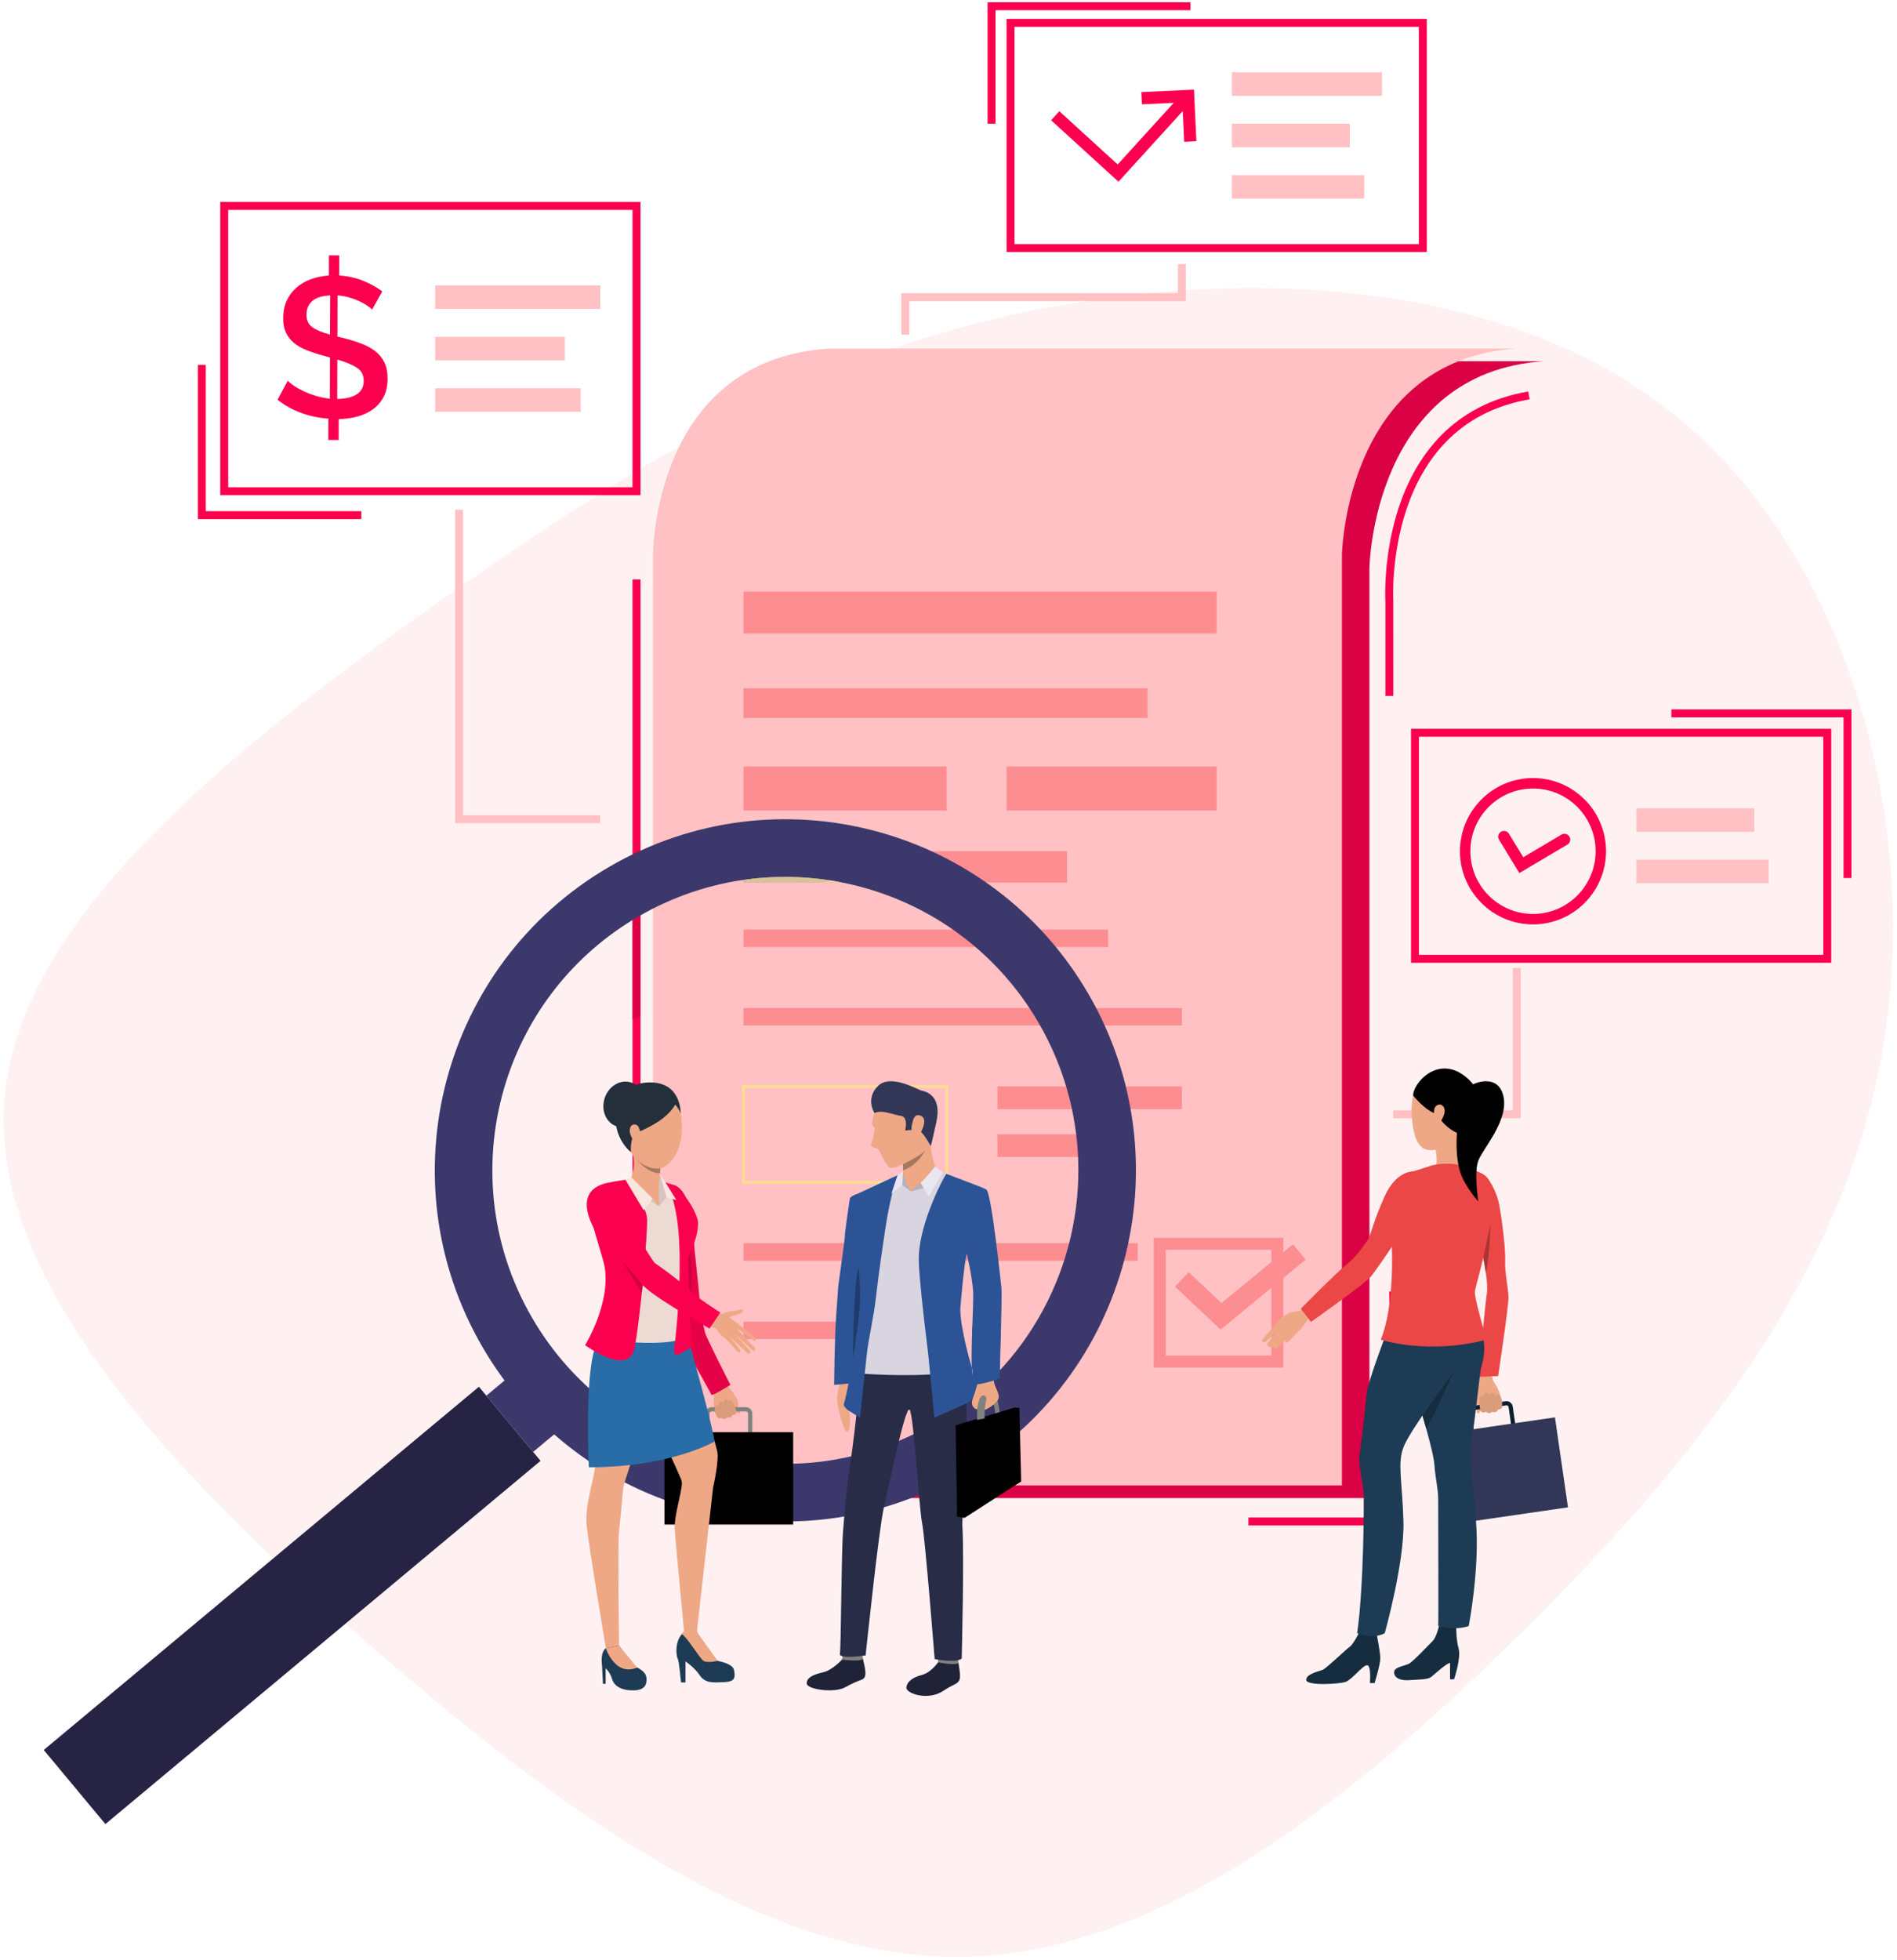<?xml version="1.0" encoding="UTF-8"?>
<svg width="425px" height="439px" viewBox="0 0 425 439" version="1.1" xmlns="http://www.w3.org/2000/svg" xmlns:xlink="http://www.w3.org/1999/xlink">
    <title>image</title>
    <defs>
        <path d="M0,22.422 L0,6.426 C6.52,3.114 13.364,0.995 20.266,0 L20.266,0.61 L37.041,0.61 C30.17,1.992 23.404,4.509 17.007,8.228 C10.388,12.081 4.694,16.903 0,22.422" id="path-1"></path>
    </defs>
    <g id="Page-1" stroke="none" stroke-width="1" fill="none" fill-rule="evenodd">
        <g id="Complaince-consulting" transform="translate(-810, -116)">
            <g id="banner" transform="translate(0, 48)">
                <g id="image" transform="translate(810.8, 68.5)">
                    <path d="M339.17,132.026 C382.872,169.597 426.308,214.048 423.13,255.589 C420.216,296.865 370.953,335.23 327.252,366.451 C283.286,397.408 244.881,421.486 195.883,432.07 C146.619,442.653 86.762,440.272 48.622,409.05 C10.218,378.093 -6.468,318.296 2.273,267.231 C11.013,216.165 45.179,174.095 83.584,136.259 C121.988,98.423 164.1,65.084 207.537,64.026 C250.973,62.968 295.469,94.189 339.17,132.026 Z" id="Path" fill="#FFF1F2" fill-rule="nonzero" transform="translate(211.647, 250.872) rotate(-180) translate(-211.647, -250.872) "></path>
                    <g id="19213" transform="translate(9, 0)">
                        <path d="M336.173,80.392 L182.029,80.392 C142.494,83.026 142.668,126.629 142.668,126.629 L142.668,334.989 L297.005,334.989 L297.005,126.629 C297.005,126.629 297.735,82.879 336.173,80.392" id="Fill-2" fill="#DB0145"></path>
                        <polygon id="Fill-3" fill="#FB004E" points="131.913 289.63 133.693 289.63 133.693 129.263 131.913 129.263"></polygon>
                        <path d="M217.488,54.161 L308.075,54.161 L308.075,5.512 L217.488,5.512 L217.488,54.161 Z M215.707,55.944 L309.856,55.944 L309.856,3.729 L215.707,3.729 L215.707,55.944 Z" id="Fill-4" fill="#FB004E"></path>
                        <path d="M41.325,108.618 L131.913,108.618 L131.913,46.508 L41.325,46.508 L41.325,108.618 Z M39.545,110.401 L133.693,110.401 L133.693,44.725 L39.545,44.725 L39.545,110.401 Z" id="Fill-5" fill="#FB004E"></path>
                        <path d="M308.1,213.335 L398.688,213.335 L398.688,164.491 L308.1,164.491 L308.1,213.335 Z M306.319,215.117 L400.468,215.117 L400.468,162.708 L306.319,162.708 L306.319,215.117 Z" id="Fill-6" fill="#FB004E"></path>
                        <g id="Group-9" transform="translate(136.506, 77.563)" fill="#FFC1C3">
                            <path d="M146.201,254.596 L1.35445598e-05,254.596 L1.35445598e-05,46.237 C1.35445598e-05,46.237 -0.175,2.634 39.363,0 L193.505,0 C188.559,0.32 184.237,1.324 180.459,2.829 C154.89,13.022 154.336,46.237 154.336,46.237 L154.336,254.596 L146.201,254.596 Z M9.48775237e-05,226.655 L9.48775237e-05,242.668 L9.48775237e-05,148.847" id="Fill-7"></path>
                        </g>
                        <polygon id="Fill-10" fill="#FC8D91" points="156.771 141.359 262.781 141.359 262.781 131.994 156.771 131.994"></polygon>
                        <polygon id="Fill-11" fill="#FC8D91" points="156.771 160.283 247.288 160.283 247.288 153.65 156.771 153.65"></polygon>
                        <polygon id="Fill-12" fill="#FC8D91" points="156.771 181.011 202.275 181.011 202.275 171.159 156.771 171.159"></polygon>
                        <polygon id="Fill-13" fill="#FC8D91" points="215.72 181.011 262.781 181.011 262.781 171.159 215.72 171.159"></polygon>
                        <polygon id="Fill-14" fill="#FC8D91" points="156.771 197.156 229.264 197.156 229.264 190.132 156.771 190.132"></polygon>
                        <polygon id="Fill-15" fill="#FC8D91" points="156.771 211.592 238.447 211.592 238.447 207.69 156.771 207.69"></polygon>
                        <polygon id="Fill-16" fill="#FC8D91" points="156.771 229.151 254.987 229.151 254.987 225.249 156.771 225.249"></polygon>
                        <path d="M157.105,263.933 L201.941,263.933 L201.941,243.143 L157.105,243.143 L157.105,263.933 Z M156.438,264.601 L202.608,264.601 L202.608,242.474 L156.438,242.474 L156.438,264.601 Z" id="Fill-17" fill="#FFDC94"></path>
                        <polygon id="Fill-18" fill="#FC8D91" points="213.673 247.88 254.987 247.88 254.987 242.808 213.673 242.808"></polygon>
                        <polygon id="Fill-19" fill="#FC8D91" points="213.673 258.609 242.955 258.609 242.955 253.538 213.673 253.538"></polygon>
                        <polygon id="Fill-20" fill="#FC8D91" points="156.771 281.826 245.096 281.826 245.096 277.924 156.771 277.924"></polygon>
                        <polygon id="Fill-21" fill="#FC8D91" points="156.771 299.385 203.296 299.385 203.296 295.484 156.771 295.484"></polygon>
                        <path d="M330.593,195.019 L326.042,187.558 C325.668,186.946 325.861,186.147 326.471,185.774 C327.083,185.4 327.88,185.593 328.254,186.205 L331.472,191.481 L340.03,186.41 C340.647,186.045 341.442,186.25 341.807,186.866 C342.172,187.483 341.967,188.28 341.35,188.645 L330.593,195.019" id="Fill-22" fill="#FB004E"></path>
                        <path d="M333.649,176.086 C325.913,176.086 319.618,182.387 319.618,190.132 C319.618,197.878 325.913,204.179 333.649,204.179 C341.386,204.179 347.68,197.878 347.68,190.132 C347.68,182.387 341.386,176.086 333.649,176.086 Z M333.649,206.52 C324.624,206.52 317.281,199.168 317.281,190.132 C317.281,181.096 324.624,173.744 333.649,173.744 C342.675,173.744 350.017,181.096 350.017,190.132 C350.017,199.168 342.675,206.52 333.649,206.52 L333.649,206.52 Z" id="Fill-23" fill="#FB004E"></path>
                        <polyline id="Fill-24" fill="#FB004E" points="255.181 24.374 255.501 31.261 258.232 31.134 257.696 19.579 245.908 20.129 246.035 22.862 253.16 22.531 240.602 36.332 227.535 24.412 225.692 26.436 240.78 40.198 255.181 24.374"></polyline>
                        <path d="M71.686,84.811 C71.69,83.502 71.173,82.512 70.136,81.839 C69.099,81.167 67.646,80.56 65.777,80.019 L65.748,88.849 C67.648,88.826 69.112,88.475 70.139,87.794 C71.166,87.113 71.682,86.119 71.686,84.811 Z M58.86,69.962 C58.856,71.211 59.291,72.149 60.165,72.776 C61.039,73.403 62.366,73.958 64.147,74.439 L64.175,65.653 C62.363,65.737 61.026,66.156 60.162,66.911 C59.298,67.667 58.864,68.684 58.86,69.962 Z M73.564,68.85 C73.298,68.553 72.905,68.232 72.387,67.888 C71.868,67.545 71.268,67.215 70.586,66.901 C69.903,66.586 69.155,66.316 68.339,66.091 C67.522,65.865 66.684,65.721 65.823,65.659 L65.794,74.891 L66.639,75.072 C68.242,75.464 69.688,75.9 70.978,76.379 C72.268,76.859 73.358,77.443 74.247,78.129 C75.135,78.816 75.823,79.658 76.31,80.656 C76.797,81.654 77.038,82.866 77.033,84.293 C77.028,85.869 76.741,87.213 76.174,88.326 C75.606,89.439 74.823,90.366 73.826,91.106 C72.828,91.846 71.668,92.4 70.346,92.767 C69.023,93.134 67.604,93.33 66.09,93.355 L66.074,98.038 L63.758,98.03 L63.773,93.258 C61.636,93.102 59.603,92.672 57.675,91.967 C55.746,91.263 53.983,90.283 52.383,89.029 L54.669,84.755 C54.994,85.113 55.469,85.501 56.091,85.919 C56.713,86.338 57.439,86.742 58.27,87.13 C59.099,87.52 60.011,87.865 61.006,88.165 C62,88.466 63.031,88.678 64.1,88.799 L64.13,79.568 C63.952,79.508 63.766,79.455 63.574,79.41 C63.38,79.365 63.195,79.312 63.017,79.252 C61.444,78.831 60.072,78.388 58.901,77.923 C57.729,77.458 56.758,76.898 55.989,76.241 C55.218,75.585 54.635,74.817 54.237,73.938 C53.839,73.06 53.642,71.996 53.646,70.748 C53.65,69.291 53.906,67.999 54.416,66.87 C54.924,65.742 55.64,64.771 56.563,63.956 C57.486,63.142 58.565,62.506 59.799,62.049 C61.033,61.592 62.392,61.307 63.878,61.193 L63.893,56.688 L66.209,56.696 L66.194,61.2 C68.124,61.326 69.905,61.718 71.536,62.377 C73.167,63.037 74.605,63.83 75.849,64.755 L73.564,68.85 L73.564,68.85 Z" id="Fill-25" fill="#FB004E"></path>
                        <polygon id="Fill-26" fill="#FFC1C3" points="87.691 68.689 124.667 68.689 124.667 63.422 87.691 63.422"></polygon>
                        <polygon id="Fill-27" fill="#FFC1C3" points="87.691 80.197 116.754 80.197 116.754 74.929 87.691 74.929"></polygon>
                        <polygon id="Fill-28" fill="#FFC1C3" points="87.691 91.705 120.301 91.705 120.301 86.437 87.691 86.437"></polygon>
                        <polygon id="Fill-29" fill="#FFC1C3" points="356.806 185.793 383.226 185.793 383.226 180.525 356.806 180.525"></polygon>
                        <polygon id="Fill-30" fill="#FFC1C3" points="356.806 197.301 386.451 197.301 386.451 192.033 356.806 192.033"></polygon>
                        <polygon id="Fill-31" fill="#FFC1C3" points="266.191 20.963 299.807 20.963 299.807 15.695 266.191 15.695"></polygon>
                        <polygon id="Fill-32" fill="#FFC1C3" points="266.191 32.47 292.611 32.47 292.611 27.203 266.191 27.203"></polygon>
                        <polygon id="Fill-33" fill="#FFC1C3" points="266.191 43.978 295.836 43.978 295.836 38.711 266.191 38.711"></polygon>
                        <polyline id="Fill-34" fill="#FFC1C3" points="330.9 249.941 302.34 249.941 302.34 248.159 329.12 248.159 329.12 216.274 330.9 216.274 330.9 249.941"></polyline>
                        <polyline id="Fill-35" fill="#FFC1C3" points="193.908 74.439 192.127 74.439 192.127 65.164 254.097 65.164 254.097 58.639 255.877 58.639 255.877 66.946 193.908 66.946 193.908 74.439"></polyline>
                        <polyline id="Fill-36" fill="#FFC1C3" points="124.667 183.857 92.159 183.857 92.159 113.655 93.94 113.655 93.94 182.074 124.667 182.074 124.667 183.857"></polyline>
                        <path d="M302.357,155.357 L300.577,155.357 L300.577,134.14 C300.552,133.788 298.293,93.092 332.592,87.171 L332.895,88.928 C300.156,94.579 302.331,133.688 302.355,134.082 L302.357,155.357" id="Fill-37" fill="#FB004E"></path>
                        <polyline id="Fill-38" fill="#FB004E" points="405 196.13 403.219 196.13 403.219 160.149 364.649 160.149 364.649 158.366 405 158.366 405 196.13"></polyline>
                        <polyline id="Fill-39" fill="#FB004E" points="71.15 115.756 34.527 115.756 34.527 81.211 36.308 81.211 36.308 113.973 71.15 113.973 71.15 115.756"></polyline>
                        <polyline id="Fill-40" fill="#FB004E" points="213.234 27.203 211.454 27.203 211.454 0 256.901 0 256.901 1.783 213.234 1.783 213.234 27.203"></polyline>
                        <polyline id="Fill-41" fill="#FB004E" points="303.23 341.122 269.893 341.122 269.893 339.339 301.449 339.339 301.449 288.727 303.23 288.727 303.23 341.122"></polyline>
                        <path d="M251.352,303.093 L275.039,303.093 L275.039,279.38 L251.352,279.38 L251.352,303.093 Z M248.681,305.767 L277.71,305.767 L277.71,276.706 L248.681,276.706 L248.681,305.767 Z" id="Fill-42" fill="#FC8D91"></path>
                        <polyline id="Fill-43" fill="#FC8D91" points="263.654 297.268 253.46 287.647 256.512 284.404 263.856 291.334 279.88 278.154 282.706 281.597 263.654 297.268"></polyline>
                        <polyline id="Fill-53" fill="#262344" points="13.814 408 111.307 326.655 97.494 310.061 2.0243049e-13 391.406 13.814 408"></polyline>
                        <polyline id="Fill-54" fill="#3C386B" points="109.643 324.654 114.851 320.311 104.366 307.715 99.158 312.06 109.643 324.654"></polyline>
                        <path d="M109.394,294.597 C99.734,277.942 98.201,258.799 103.576,241.774 C108.327,226.722 118.481,213.328 133.191,204.776 C164.537,186.551 204.705,197.218 222.909,228.601 C228.496,238.234 231.365,248.698 231.75,259.104 C232.623,282.599 220.837,305.792 199.112,318.422 C167.767,336.647 127.598,325.98 109.394,294.597 M98.242,301.081 C120.023,338.628 168.083,351.392 205.589,329.586 C243.093,307.782 255.842,259.666 234.06,222.116 C212.281,184.568 164.221,171.806 126.716,193.611 C89.21,215.416 76.463,263.532 98.242,301.081" id="Fill-55" fill="#3C386B"></path>
                        <path d="M131.913,227.774 L131.913,205.538 C132.335,205.279 132.761,205.025 133.191,204.776 C133.218,204.76 133.247,204.742 133.274,204.727 C133.413,204.646 133.553,204.566 133.693,204.486 L133.693,227.219 C133.091,227.4 132.501,227.585 131.913,227.774" id="Fill-57" fill="#DB0145"></path>
                        <path d="M178.98,197.156 L173.547,197.156 C174.448,196.974 175.352,196.813 176.256,196.67 C177.168,196.813 178.078,196.975 178.98,197.156" id="Fill-61" fill="#EDD4A2"></path>
                        <g id="Group-68" transform="translate(136.506, 196.546)">
                            <mask id="mask-2" fill="white">
                                <use xlink:href="#path-1"></use>
                            </mask>
                            <g id="Clip-67"></g>
                        </g>
                        <path d="M173.547,197.156 L156.771,197.156 L156.771,196.546 C159.872,196.099 162.988,195.878 166.086,195.878 C166.088,195.878 166.088,195.878 166.091,195.878 C166.093,195.878 166.093,195.878 166.095,195.878 C169.507,195.879 172.904,196.145 176.256,196.67 C175.352,196.813 174.448,196.974 173.547,197.156" id="Fill-69" fill="#D7C398"></path>
                        <path d="M282.671,292.591 C282.671,292.591 281.193,293.155 280.058,293.266 C278.92,293.378 277.273,294.568 276.855,295.085 C276.434,295.602 272.995,299.296 272.935,299.769 C272.875,300.239 273.814,300.083 274.131,299.708 C274.447,299.336 277.445,296.359 277.445,296.359 C277.445,296.359 274.082,300.11 274.102,300.548 C274.124,300.99 274.629,301.364 275.252,300.976 C275.252,300.976 275.746,301.992 276.623,301.112 L278.373,299.361 C278.373,299.361 277.634,300.428 278.604,300.123 C279.123,299.958 280.857,297.75 281.342,297.424 C281.827,297.097 283.681,294.269 283.681,294.269 L282.671,292.591" id="Fill-71" fill="#EEA886"></path>
                        <path d="M294.63,365.243 C294.63,365.243 293.35,367.803 292.573,368.309 C291.799,368.813 287.456,373.047 286.564,373.434 C285.671,373.822 282.802,374.366 282.84,375.725 C282.88,377.084 290.247,376.657 291.683,376.151 C293.116,375.647 295.522,372.385 296.49,372.425 C297.461,372.463 297.111,376.425 297.111,376.425 L298.157,376.425 C298.157,376.425 299.477,372.231 299.437,370.756 C299.399,369.281 298.585,365.243 298.585,365.243 L294.63,365.243" id="Fill-72" fill="#162D40"></path>
                        <path d="M312.589,363.65 C312.589,363.65 312.028,366.188 311.102,367.073 C310.177,367.959 306.709,371.703 305.827,372.106 C304.948,372.51 303.259,372.79 302.736,373.437 C302.213,374.081 302.524,375.972 305.827,375.772 C309.13,375.569 310.208,375.6 310.991,374.936 C311.777,374.27 314.31,371.975 315.064,371.915 L315.064,375.569 L315.968,375.569 C315.968,375.569 317.568,370.767 316.994,368.744 C316.422,366.72 316.451,363.973 316.451,363.973 L312.589,363.65" id="Fill-73" fill="#162D40"></path>
                        <path d="M311.278,254.995 C311.278,254.995 312.785,258.877 311.612,261.878 C311.612,261.878 317.136,261.528 317.346,260.9 C317.555,260.272 317.123,254.454 317.882,252.736 C318.643,251.015 311.278,254.995 311.278,254.995" id="Fill-74" fill="#EEA886"></path>
                        <path d="M321.281,307.066 C321.281,307.066 320.96,307.913 321.009,308.539 C321.047,309.034 320.771,309.845 320.666,310.282 C320.562,310.721 320.317,312.653 320.377,313.13 C320.402,313.323 321.031,314.449 321.036,314.85 C321.045,315.251 320.958,316.069 321.307,316.046 C321.659,316.022 321.937,315.307 321.937,315.307 C321.937,315.307 321.966,315.672 322.28,315.748 C322.886,315.89 323.144,315.592 323.144,315.592 C323.144,315.592 323.417,315.942 323.687,315.939 C324.281,315.931 324.521,315.636 324.521,315.636 C324.521,315.636 324.813,315.801 325.207,315.708 C325.712,315.59 325.85,315.095 325.85,315.095 C325.85,315.095 326.516,315.088 326.649,314.743 C326.783,314.395 326.694,314.077 326.725,313.782 C326.754,313.488 326.266,310.995 325.127,309.37 C323.985,307.746 324.559,305.705 324.559,305.705 L321.281,307.066" id="Fill-75" fill="#EEA886"></path>
                        <path d="M320.175,315.32 C319.923,315.356 319.749,315.59 319.785,315.839 L320.471,320.565 C320.508,320.817 320.74,320.991 320.991,320.955 L328.479,319.868 C328.728,319.83 328.902,319.598 328.866,319.347 L328.181,314.62 C328.145,314.371 327.911,314.197 327.662,314.233 L320.175,315.32 Z M319.545,320.701 L318.861,315.973 C318.75,315.213 319.28,314.504 320.039,314.393 L327.528,313.306 C328.287,313.196 328.995,313.725 329.106,314.487 L329.792,319.213 C329.901,319.975 329.374,320.684 328.612,320.795 L321.125,321.88 C320.364,321.992 319.656,321.461 319.545,320.701 L319.545,320.701 Z" id="Fill-76" fill="#0E1E2B"></path>
                        <polyline id="Fill-77" fill="#323657" points="313.847 341.082 341.488 337.068 338.57 316.918 310.929 320.931 313.847 341.082"></polyline>
                        <path d="M321.808,315.093 C321.808,315.093 321.365,312.855 321.864,312.252 C322.36,311.648 322.565,312.445 322.565,312.445 C322.565,312.445 322.349,311.661 322.963,311.416 C323.578,311.171 323.767,312.118 323.767,312.118 C323.767,312.118 323.765,311.478 324.452,311.461 C325.138,311.445 325.113,312.267 325.113,312.267 C325.113,312.267 325.617,311.356 326.155,312.011 C327.065,313.116 326.649,314.743 326.649,314.743 C326.649,314.743 326.511,315.124 325.85,315.095 C325.85,315.095 325.576,316.058 324.521,315.636 C324.521,315.636 323.647,316.39 323.144,315.592 C323.144,315.592 322.164,316.343 321.808,315.093" id="Fill-78" fill="#DB9C7C"></path>
                        <path d="M310.744,260.566 C310.744,260.566 307.481,261.696 306.008,262.01 C304.532,262.324 301.447,263.748 301.696,269.111 C301.948,274.473 302.869,279.121 303.203,281.425 C303.537,283.729 303.33,289.594 302.785,292.442 C302.785,292.442 310.608,294.369 319.814,292.442 C319.814,292.442 318.183,287.582 318.225,286.327 C318.265,285.071 323.662,274.722 323.914,273.089 C324.165,271.456 325.254,264.251 322.783,262.66 C320.315,261.067 318.307,261.277 317.261,260.566 C316.215,259.853 312.271,260.056 310.744,260.566" id="Fill-79" fill="#EB4747"></path>
                        <path d="M306.555,261.878 C306.555,261.878 302.952,261.78 300.401,267.436 C297.848,273.089 297.22,276.398 296.635,277.196 C296.05,277.991 294,281.091 291.99,282.597 C289.982,284.106 281.62,292.6 281.62,292.6 L283.915,295.541 C283.915,295.541 295.965,286.996 297.22,285.53 C298.476,284.063 306.099,272.964 306.555,271.288 C307.011,269.613 310.533,263.612 306.555,261.878" id="Fill-80" fill="#EB4747"></path>
                        <path d="M328.161,289.971 C328.183,292.232 325.837,307.668 325.837,307.668 L321.403,307.855 C321.403,307.855 322.825,292.547 323.328,289.028 C323.475,287.99 323.351,286.376 323.101,284.618 C322.943,283.5 322.734,282.325 322.512,281.202 C321.9,278.1 321.194,275.393 321.194,275.393 C321.194,275.393 317.199,262.215 323.337,263.182 C323.337,263.182 325.461,265.718 326.153,269.675 C326.843,273.635 327.533,279.54 327.408,281.864 C327.281,284.19 328.145,288.306 328.161,289.971" id="Fill-81" fill="#EB4747"></path>
                        <path d="M302.785,292.442 C302.785,292.442 301.363,295.809 301.238,296.66 C301.111,297.509 296.653,308.626 296.341,311.877 C296.027,315.166 295.086,323.941 294.752,325.198 C294.418,326.455 295.504,332.068 295.671,333.325 C295.84,334.582 295.756,355.104 294.249,365.243 C294.249,365.243 297.764,366.749 300.441,365.243 C300.441,365.243 304.877,349.409 304.625,340.277 C304.374,331.145 303.219,327.293 304.632,323.607 C306.048,319.919 314.332,308.862 315.169,307.688 C316.006,306.516 321.25,300.034 316.284,293.012 C311.321,285.991 302.785,292.442 302.785,292.442" id="Fill-82" fill="#1D3B54"></path>
                        <path d="M319.916,322.433 C319.476,325.365 319.939,329.218 320.86,339.943 C321.782,350.665 319.249,363.65 319.249,363.65 C316.07,364.74 312.409,363.65 312.409,363.65 C312.491,362.897 312.409,337.512 312.409,335.25 C312.409,332.988 311.759,330.421 311.592,327.825 C311.479,326.056 310.655,322.794 309.731,319.462 C309.453,318.466 309.168,317.464 308.888,316.492 L308.888,316.49 C308.732,315.946 308.578,315.411 308.429,314.892 C307.127,310.369 305.373,292.901 305.373,292.901 C305.373,292.901 315.087,285.071 319.814,292.442 C324.541,299.813 322.115,305.174 321.948,306.097 C321.782,307.02 320.357,319.5 319.916,322.433" id="Fill-83" fill="#1D3B54"></path>
                        <path d="M302.026,278.727 C302.026,278.727 302.68,291.918 299.542,299.521 C299.542,299.521 309.898,302.977 323.266,299.521 C323.266,299.521 320.399,290.064 320.629,288.62 C320.858,287.174 325.861,270.504 324.323,266.582 C322.783,262.66 303.57,266.353 302.026,278.727" id="Fill-84" fill="#EB4747"></path>
                        <path d="M314.374,239.707 C312.044,239.441 306.008,239.914 306.466,249.005 C306.927,258.095 310.232,257.549 313.537,256.586 C316.843,255.623 320.776,248.586 320.776,246.701 C320.776,244.816 321.027,240.46 314.374,239.707" id="Fill-85" fill="#EEA886"></path>
                        <path d="M306.802,244.843 C306.802,244.843 309.429,248.196 312.068,248.999 C312.068,248.999 314.103,252.638 317.648,253.564 C317.648,253.564 325.211,246.325 318.85,240.879 C312.491,235.433 306.76,242.064 306.802,244.843" id="Fill-86" fill="#000000"></path>
                        <path d="M311.572,247.749 C311.659,247.252 312.761,246.24 313.609,247.37 C314.459,248.502 312.91,251.14 312.324,251.14 C311.739,251.14 311.236,249.634 311.572,247.749" id="Fill-87" fill="#EEA886"></path>
                        <path d="M319.916,242.517 C320.106,242.229 325.839,239.642 327.03,245.046 C328.223,250.449 322.414,256.733 321.396,259.434 C320.379,262.137 321.396,268.545 321.396,268.545 C321.396,268.545 318.361,265.25 317.303,261.878 C316.142,258.177 315.752,248.845 319.916,242.517" id="Fill-88" fill="#000000"></path>
                        <path d="M315.89,306.679 C315.814,306.846 310.976,317.597 309.731,319.462 C309.453,318.466 309.168,317.464 308.888,316.492 L308.888,316.49 C308.888,316.49 315.728,306.915 315.89,306.679" id="Fill-89" fill="#162D40"></path>
                        <path d="M324.112,273.639 C324.112,273.639 323.961,280.478 323.101,284.618 C322.943,283.5 322.734,282.325 322.512,281.202 C322.547,281.046 323.945,274.709 324.112,273.639" id="Fill-90" fill="#AB3434"></path>
                        <path d="M152.413,308.622 C152.413,308.622 153.01,309.192 153.215,309.725 C153.377,310.146 153.922,310.703 154.178,311.019 C154.437,311.338 155.398,312.826 155.534,313.241 C155.589,313.41 155.516,314.58 155.667,314.912 C155.821,315.244 156.213,315.882 155.917,316.002 C155.618,316.12 155.109,315.643 155.109,315.643 C155.109,315.643 155.229,315.955 155.002,316.138 C154.561,316.494 154.207,316.245 154.207,316.245 C154.207,316.245 154.143,316.746 153.922,316.849 C153.431,317.078 153.123,316.824 153.123,316.824 C153.123,316.824 152.945,317.181 152.585,317.259 C152.122,317.359 151.83,316.938 151.83,316.938 C151.83,316.938 151.287,317.174 151.04,316.942 C150.795,316.71 150.724,316.505 150.584,316.276 C150.444,316.046 149.865,313.809 150.163,312.027 C150.461,310.244 149.07,308.909 149.07,308.909 L152.413,308.622" id="Fill-91" fill="#EEA886"></path>
                        <path d="M149.642,315.587 C149.384,315.587 149.177,315.797 149.177,316.053 L149.177,320.906 C149.177,321.163 149.384,321.372 149.642,321.372 L157.326,321.372 C157.584,321.372 157.793,321.163 157.793,320.906 L157.793,316.053 C157.793,315.797 157.584,315.587 157.326,315.587 L149.642,315.587 Z M157.326,322.321 L149.642,322.321 C148.861,322.321 148.227,321.686 148.227,320.906 L148.227,316.053 C148.227,315.273 148.861,314.638 149.642,314.638 L157.326,314.638 C158.107,314.638 158.741,315.273 158.741,316.053 L158.741,320.906 C158.741,321.686 158.107,322.321 157.326,322.321 L157.326,322.321 Z" id="Fill-92" fill="#7F827F"></path>
                        <polygon id="Fill-93" fill="#000000" points="139.069 340.921 167.9 340.921 167.9 320.24 139.069 320.24"></polygon>
                        <path d="M141.238,264.902 C141.238,264.902 139.762,264.924 139.132,269.343 C138.502,273.764 139.695,275.614 139.837,277.452 C139.98,279.293 142.136,291.174 142.194,291.7 C142.252,292.224 142.542,298.547 143.382,300.225 C144.223,301.903 150.401,311.414 150.484,311.888 C150.566,312.363 153.484,310.233 153.484,310.233 C153.484,310.233 148.63,300.058 148.349,298.9 C148.066,297.739 146.113,291.811 146.422,290.002 C146.731,288.192 145.557,278.212 145.67,277.102 C145.784,275.99 144.068,265.577 141.238,264.902" id="Fill-94" fill="#EEA886"></path>
                        <path d="M141.238,264.902 C141.238,264.902 139.762,264.924 139.132,269.343 C138.502,273.764 139.071,275.357 139.452,277.274 C139.812,279.083 141.037,290.153 141.095,290.679 C141.154,291.203 142.62,297.877 143.382,300.225 C143.962,302.01 149.471,311.358 149.553,311.833 C149.636,312.307 153.838,309.649 153.838,309.649 C153.838,309.649 148.449,299.127 148.169,297.966 C147.888,296.805 146.976,292.787 146.946,290.951 C146.912,288.796 145.557,278.212 145.67,277.102 C145.784,275.99 145.359,266.415 141.238,264.902" id="Fill-95" fill="#E50249"></path>
                        <path d="M128.884,368.006 C128.884,368.006 131.455,371.83 132.492,372.75 C132.492,372.75 134.877,373.588 135.025,375.21 C135.122,376.273 135.029,377.978 132.304,378.056 C129.579,378.132 127.83,377.18 127.331,375.527 C126.832,373.873 125.89,373.136 125.89,373.136 L125.89,376.594 L125.276,376.594 C125.276,376.594 125.122,373.252 125.084,372.637 C125.046,372.022 124.643,369.657 125.938,368.61 C127.233,367.563 128.884,368.006 128.884,368.006" id="Fill-96" fill="#1D3B54"></path>
                        <path d="M146.329,364.951 C146.329,364.951 146.774,366.005 147.615,367.104 C148.231,367.908 150.148,371.215 150.993,371.445 C151.837,371.676 154.448,372.135 154.677,373.597 C154.908,375.057 155.022,376.095 152.451,376.211 C149.88,376.325 148.191,376.478 146.962,374.673 C145.734,372.866 143.777,371.56 143.777,371.56 L143.777,376.273 L142.779,376.273 C142.779,376.273 142.318,371.369 142.049,371.021 C141.781,370.676 141.09,366.91 143.469,364.951 C145.849,362.99 146.329,364.951 146.329,364.951" id="Fill-97" fill="#1D3B54"></path>
                        <path d="M127.156,294.207 C127.156,294.207 123.909,298.434 123.028,303.448 C122.148,308.461 123.549,325.294 123.51,327.772 C123.472,330.25 121.169,336.418 121.629,341.088 C122.09,345.757 125.938,368.61 125.938,368.61 L128.884,368.006 C128.884,368.006 128.596,344.315 128.884,342.356 C129.172,340.395 129.749,333.251 129.865,332.445 C129.98,331.638 137.175,310.449 137.175,306.832 C137.175,303.218 134.987,288.306 127.156,294.207" id="Fill-98" fill="#EEA886"></path>
                        <path d="M143.469,295.858 C143.469,295.858 148.805,316.245 149.438,319.068 C150.072,321.894 150.989,324.222 150.989,325.421 C150.989,328.204 149.956,332.672 149.956,332.672 L146.329,364.951 L143.469,364.951 C143.469,364.951 141.665,346.102 141.377,342.298 C141.09,338.492 143.45,332.614 142.874,331.001 C142.299,329.385 133.605,310.768 133.605,310.768 C133.605,310.768 127.022,289.939 143.469,295.858" id="Fill-99" fill="#EEA886"></path>
                        <path d="M132.935,372.946 C132.935,372.946 130.694,374.101 128.66,372.579 C126.625,371.055 125.938,368.61 125.938,368.61 L128.884,368.006 L132.935,372.946" id="Fill-100" fill="#EEA886"></path>
                        <path d="M150.993,371.445 C150.993,371.445 148.69,372.022 147.806,371.445 C146.924,370.867 143.923,365.789 142.928,365.486 C142.928,365.486 143.892,363.53 146.329,364.951 C146.329,364.951 150.341,370.6 150.993,371.445" id="Fill-101" fill="#EEA886"></path>
                        <path d="M150.297,322.319 C150.297,322.319 140.495,328.095 122.122,328.095 C122.122,328.095 121.081,306.761 123.752,300.758 C126.423,294.757 144.157,298.49 144.157,298.49 C144.157,298.49 149.667,317.905 150.297,322.319" id="Fill-102" fill="#286DA7"></path>
                        <path d="M136.905,263.309 C136.905,263.309 139.754,264.657 140.744,264.855 C141.733,265.054 145.572,270.045 146.244,271.868 C146.917,273.691 146.244,276.423 144.859,279.631 C143.474,282.842 144.78,283.912 144.147,287.121 C143.514,290.329 142.96,297.124 143.079,298.906 C143.197,300.689 127.072,301.025 123.392,297.776 C123.392,297.776 127.091,292.23 127.566,291.439 C128.041,290.646 127.645,286.327 127.21,285.218 C126.774,284.11 123.877,274.676 123.877,274.676 C123.877,274.676 121.507,267.431 123.648,265.767 C125.508,264.321 130.577,263.804 131.487,263.487 C132.397,263.171 135.045,263.033 136.905,263.309" id="Fill-103" fill="#EDDAD3"></path>
                        <path d="M137.815,269.669 L139.547,267.639 L138.043,262.295 C138.043,262.295 137.538,265.27 137.815,269.669" id="Fill-104" fill="#D6C5BE"></path>
                        <path d="M133.309,243.065 C135.002,242.467 141.224,241.003 142.688,248.967 C144.152,256.931 139.76,262.596 135.723,261.092 C131.687,259.585 129.194,254.079 128.956,249.879 C128.719,245.678 131.172,243.818 133.309,243.065" id="Fill-105" fill="#EEA886"></path>
                        <path d="M142.688,248.967 C142.688,248.967 142.993,242.153 136.226,241.915 C129.459,241.676 127.638,247.256 128.193,251.321 C128.747,255.385 131.548,257.531 131.548,257.531 C131.548,257.531 131.304,254.242 132.618,253.386 C133.931,252.533 139.194,250.83 141.489,246.868 C141.489,246.868 142.553,248.118 142.688,248.967" id="Fill-106" fill="#252E3B"></path>
                        <path d="M134.251,248.246 C133.359,250.96 130.716,252.526 128.347,251.746 C125.977,250.966 124.779,248.134 125.671,245.42 C126.562,242.706 129.205,241.139 131.575,241.919 C133.944,242.699 135.142,245.531 134.251,248.246" id="Fill-107" fill="#252E3B"></path>
                        <path d="M138.265,260.018 C138.265,260.018 137.696,265.25 137.815,266.954 C137.815,266.954 134.855,269.925 131.487,263.487 C131.487,263.487 132.904,260.833 131.838,257.219 C130.771,253.602 138.265,260.018 138.265,260.018" id="Fill-108" fill="#EEA886"></path>
                        <polyline id="Fill-109" fill="#EEA886" points="137.815 266.954 137.815 269.669 134.408 267.119 137.815 266.954"></polyline>
                        <polyline id="Fill-110" fill="#D6C5BE" points="137.815 269.669 136.4 267.915 131.635 263.16 130.094 264.646 137.815 269.669"></polyline>
                        <path d="M130.974,263.614 C130.974,263.614 134.973,269.691 135.164,272.365 C135.355,275.039 133.677,295.045 132.334,301.475 C130.991,307.904 121.286,300.749 121.286,300.749 C121.286,300.749 127.808,290.18 125.304,281.719 C122.801,273.256 121.891,269.874 121.891,269.874 C121.891,269.874 122.752,265.161 125.805,264.499 C128.481,263.917 130.974,263.614 130.974,263.614" id="Fill-111" fill="#FB004E"></path>
                        <path d="M146.507,272.679 C146.507,272.679 147.23,275.235 144.419,280.881 C144.419,280.881 144.463,288.11 144.543,290.37 C144.622,292.627 145.156,301.166 145.156,301.166 L142.377,302.795 C141.817,303.122 141.124,302.668 141.202,302.024 C141.989,295.524 144.55,270.874 139.019,264.247 L141.238,264.902 C141.238,264.902 145.181,268.133 146.507,272.679" id="Fill-112" fill="#FB004E"></path>
                        <path d="M133.298,251.947 C133.051,251.323 132.229,251.147 131.754,251.503 C131.279,251.86 131.002,252.929 131.754,254.315 C132.506,255.704 135.157,256.669 133.298,251.947" id="Fill-113" fill="#EEA886"></path>
                        <polyline id="Fill-114" fill="#FAE6DE" points="139.547 267.639 141.728 268.242 138.043 262.295 139.547 267.639"></polyline>
                        <polyline id="Fill-115" fill="#FAE6DE" points="136.4 267.915 134.408 270.531 130.316 263.703 131.635 263.16 136.4 267.915"></polyline>
                        <path d="M138.148,261.17 L138.05,262.219 C138.05,262.219 135.697,262.66 132.618,258.899 C132.618,258.899 134.8,261.564 138.148,261.17" id="Fill-116" fill="#A77860"></path>
                        <path d="M150.257,293.206 C150.257,293.206 151.641,294.098 152.436,293.601 C153.114,293.175 154.294,293.117 154.659,293.097 C155.144,293.072 156.609,292.44 156.647,293.052 C156.685,293.665 154.283,294.213 153.802,294.43 C153.321,294.646 155.438,295.68 155.676,296.174 C155.914,296.667 154.005,300.078 152.634,299.2 C151.265,298.322 150.379,296.48 150.107,296.373 C149.836,296.266 149.086,295.773 149.086,295.773 L150.257,293.206" id="Fill-117" fill="#EEA886"></path>
                        <path d="M123.973,265.45 C123.973,265.45 125.894,264.973 127.556,266.756 C129.218,268.539 130.049,271.471 130.485,272.423 C130.92,273.372 136.42,282.167 136.737,282.365 C137.054,282.564 142.643,287.081 145.176,289.496 C147.708,291.914 152.645,294.608 152.645,294.608 L150.786,297.224 C150.786,297.224 135.787,289.22 133.888,286.29 C131.988,283.357 124.405,275.235 124.405,275.235 C124.405,275.235 119.878,268.405 123.973,265.45" id="Fill-118" fill="#EEA886"></path>
                        <path d="M155.405,295.894 C155.405,295.894 159.422,298.859 159.525,299.283 C159.627,299.704 159.453,299.913 159.066,299.65 C158.679,299.39 155.102,296.896 155.102,296.896 C155.102,296.896 159.266,301.208 159.427,301.536 C159.52,301.727 159.206,302.151 158.986,302.03 C158.768,301.91 154.394,297.872 154.394,297.872 C154.394,297.872 158.276,301.906 158.327,302.217 C158.374,302.494 157.989,302.81 157.682,302.529 C157.372,302.251 153.56,298.712 153.56,298.712 C153.56,298.712 156.199,301.825 156.088,302.115 C156.019,302.293 155.765,302.672 155.109,301.848 C154.452,301.023 152.7,299.24 152.7,299.24 L155.405,295.894" id="Fill-119" fill="#EEA886"></path>
                        <path d="M145.08,279.464 C145.08,279.464 145.213,288.489 144.663,292.841 L144.419,280.881 L145.08,279.464" id="Fill-120" fill="#D00041"></path>
                        <path d="M124.964,264.789 C124.964,264.789 126.058,264.973 127.72,266.756 C129.382,268.539 130.213,271.471 130.648,272.423 C131.083,273.372 136.584,282.167 136.901,282.365 C137.217,282.564 141.798,285.712 144.331,288.13 C146.863,290.548 151.576,293.433 151.576,293.433 L149.157,297.03 C149.157,297.03 135.931,289.694 133.834,286.902 C131.593,283.919 123.604,275.159 123.604,275.159 C123.604,275.159 118.425,267.182 124.964,264.789" id="Fill-121" fill="#FB004E"></path>
                        <path d="M155.131,315.416 C155.131,315.416 154.617,313.406 153.971,313.107 C153.326,312.806 153.471,313.542 153.471,313.542 C153.471,313.542 153.339,312.813 152.741,312.853 C152.14,312.893 152.355,313.747 152.355,313.747 C152.355,313.747 152.106,313.219 151.536,313.475 C150.967,313.733 151.309,314.4 151.309,314.4 C151.309,314.4 150.539,313.849 150.355,314.598 C150.043,315.861 151.022,317.034 151.022,317.034 C151.022,317.034 151.285,317.292 151.817,317.009 C151.817,317.009 152.42,317.691 153.119,316.929 C153.119,316.929 154.134,317.203 154.232,316.352 C154.232,316.352 155.329,316.581 155.131,315.416" id="Fill-122" fill="#DB9C7C"></path>
                        <path d="M133.986,289.015 L129.458,281.701 C129.458,281.701 133.319,286.265 133.721,286.755 C134.124,287.243 134.158,287.281 134.158,287.281 C134.158,287.281 134.04,288.765 133.986,289.015" id="Fill-123" fill="#D00041"></path>
                        <path d="M181.21,306.647 C181.21,306.647 181.522,308.067 182.071,309.511 C182.339,310.217 182.47,314.843 182.443,315.44 C182.421,315.944 182.087,315.648 181.918,315.316 C181.82,315.126 181.517,313.526 181.223,312.677 C180.974,311.962 180.76,311.695 180.634,311.926 C180.509,312.158 180.28,315.131 180.553,316.401 C180.825,317.671 180.54,320.599 179.872,320.175 C179.205,319.752 177.642,314.458 177.774,312.466 C177.905,310.471 178.617,307.973 178.617,307.973 L181.21,306.647" id="Fill-124" fill="#EEA886"></path>
                        <path d="M180.582,309.328 C180.582,309.328 182.761,294.822 183.34,292.065 C183.603,290.815 184.322,287.709 184.778,285.158 C184.929,284.317 185.056,283.453 185.163,282.604 L185.163,282.602 C185.593,279.219 185.702,276.133 185.702,276.133 C185.702,276.133 187.591,267.462 182.127,266.928 C182.127,266.928 180.663,267.387 180.578,267.988 C180.246,270.306 179.492,275.315 179.461,276.501 C179.434,277.465 178.021,287.192 178.001,287.535 C177.96,288.204 177.633,292.709 177.5,294.688 C177.188,299.307 177.07,309.636 177.07,309.636 L180.582,309.328" id="Fill-125" fill="#2C5396"></path>
                        <path d="M178.84,371.162 C178.84,371.162 176.732,373.519 174.591,374.012 C172.45,374.506 170.952,375.137 170.934,376.489 C170.918,377.842 177.097,378.733 179.547,377.37 C183.204,375.333 183.576,375.948 183.981,374.93 C184.386,373.911 183.494,371.193 183.52,370.867 C183.554,370.469 178.84,371.162 178.84,371.162" id="Fill-126" fill="#202338"></path>
                        <path d="M200.36,371.774 C200.36,371.774 198.807,374.072 196.732,374.602 C194.687,375.123 193.36,376.117 193.26,377.432 C193.16,378.747 198.083,380.469 201.544,378.161 C203.819,376.641 204.667,376.728 205.123,375.765 C205.582,374.8 204.885,372.097 204.93,371.783 C204.988,371.398 200.36,371.774 200.36,371.774" id="Fill-127" fill="#202338"></path>
                        <path d="M179.078,370.032 C179.078,370.032 178.8,371.137 178.84,371.162 C178.882,371.184 183.665,371.754 183.52,370.867 C183.405,370.15 183.235,369.368 183.235,369.368 L179.078,370.032" id="Fill-128" fill="#81807E"></path>
                        <path d="M200.423,370.64 C200.423,370.64 200.32,371.75 200.36,371.774 C200.398,371.801 204.957,372.659 204.93,371.783 C204.91,371.09 204.641,370.226 204.641,370.226 L200.423,370.64" id="Fill-129" fill="#81807E"></path>
                        <path d="M183.427,303.915 C183.427,303.915 181.686,320.831 180.783,326.622 C179.725,333.392 179.365,338.987 179.071,342.49 C178.699,346.897 178.628,368.579 178.368,369.869 C178.11,371.157 184.13,370.226 184.13,370.226 C184.13,370.226 187.095,341.895 188.199,337.202 C189.229,332.83 193.049,314.012 193.988,315.206 C194.925,316.398 196.091,337.166 196.786,340.614 C197.48,344.061 199.597,371.048 199.597,371.048 C199.597,371.048 204.389,372.004 205.664,370.923 C205.664,370.923 206.245,347.666 205.802,341.202 C205.633,338.74 208.685,311.67 204.772,300.774 C202.704,295.013 183.427,303.915 183.427,303.915" id="Fill-130" fill="#292C47"></path>
                        <path d="M213.245,306.318 C213.245,306.318 210.314,307.209 209.085,306.984 C207.854,306.757 208.478,291.666 208.429,288.525 C208.391,285.978 207,279.252 207,279.252 L206.998,279.266 L206.995,279.273 L206.993,279.284 C206.855,279.787 204.977,286.766 204.912,290.12 C204.843,293.598 205.364,306.91 205.364,306.91 L200.696,309.112 L184.551,309.578 L182.201,309.613 C182.201,309.613 182.57,301.721 182.708,299.018 C182.795,297.3 183.129,294.222 183.042,291.225 C183.042,291.225 183.095,288.065 182.784,286.706 C182.75,280.701 182.385,274.756 182.385,274.756 C182.185,272.033 182.045,269.488 181.965,267.113 C182.621,266.765 183.409,266.359 184.041,266.059 C185.993,265.127 188.715,263.873 190.462,263.07 C191.484,262.6 192.486,262.257 192.486,262.257 C192.486,262.257 199.466,261.586 200.033,261.622 C200.211,261.633 201.084,261.938 202.228,262.375 C204.703,263.316 209.475,265.23 210.234,265.776 C211.349,266.576 213.706,285.554 213.811,286.884 C214.002,289.278 213.245,306.318 213.245,306.318" id="Fill-131" fill="#D8D5E0"></path>
                        <path d="M199.998,261.609 C199.483,266.317 194.26,266.317 194.26,266.317 C194.26,266.317 192.098,264.423 192.167,263.021 C192.17,262.992 192.17,262.961 192.174,262.93 C192.207,262.674 192.499,262.353 192.528,261.836 C192.532,261.765 192.535,261.693 192.537,261.622 C192.539,261.551 192.539,261.482 192.539,261.413 C192.537,261.054 192.517,260.7 192.495,260.454 C192.488,260.368 192.481,260.294 192.475,260.236 C192.466,260.149 192.459,260.1 192.459,260.1 C192.459,260.1 193.303,259.211 194.371,258.153 C196.241,256.303 198.813,253.932 198.818,254.875 C198.818,254.924 198.809,254.984 198.796,255.053 C198.344,257.177 199.998,261.609 199.998,261.609" id="Fill-132" fill="#EEA886"></path>
                        <path d="M199.508,300.504 C199.508,300.504 199.931,303.173 199.969,303.869 L200.863,303.69 C200.863,303.69 200.616,300.865 200.472,300.393 L199.508,300.504" id="Fill-133" fill="#5D676C"></path>
                        <path d="M214.173,316.051 C214.173,316.051 213.9,312.307 212.9,311.741 C211.901,311.175 212.491,312.325 212.491,312.325 C212.491,312.325 213.089,315.035 213.227,316.136 C213.234,316.189 214.173,316.051 214.173,316.051" id="Fill-134" fill="#7F827F"></path>
                        <polyline id="Fill-135" fill="#000000" points="204.296 318.694 217.472 314.736 217.677 331.052 204.627 339.152 204.296 318.694"></polyline>
                        <polyline id="Fill-136" fill="#000000" points="204.627 339.152 206.29 339.433 218.979 331.266 218.571 314.794 217.472 314.736 204.627 339.152"></polyline>
                        <path d="M196.434,264.381 L194.26,266.317 C194.26,266.317 196.77,266.15 197.24,265.731 L196.434,264.381" id="Fill-137" fill="#B4B1BA"></path>
                        <path d="M182.648,307.075 C182.648,307.075 192.862,307.946 201.809,307.075 L201.809,310.014 C201.809,310.014 188.373,311.955 182.201,309.453 L182.648,307.075" id="Fill-138" fill="#292C47"></path>
                        <path d="M190.462,263.07 C189.897,263.329 189.229,263.636 188.522,263.964 C187.037,264.65 185.363,265.428 184.041,266.059 C183.34,266.393 182.472,266.785 181.802,267.068 C181.88,269.484 181.998,272.073 182.203,274.845 C182.203,274.845 182.396,281.617 182.786,288.041 C182.917,288.961 182.984,289.902 182.911,290.864 C182.813,292.119 182.677,293.491 182.512,294.922 L182.508,294.975 C182.468,295.316 182.428,295.657 182.385,296.003 L182.385,296.018 C181.515,303.173 180.046,311.383 179.278,313.867 C179.116,314.386 179.674,314.865 180.073,315.233 L182.866,316.998 C182.866,316.998 184.019,306.382 184.402,302.779 C184.769,299.301 185.931,294.639 186.441,290.095 L186.441,290.093 C187.084,284.329 187.972,278.682 188.45,275.326 C189.699,266.591 191.359,262.685 191.359,262.685 L190.462,263.07" id="Fill-139" fill="#2C5396"></path>
                        <path d="M208.215,288.667 C208.431,291.582 207.2,307.708 208.429,307.935 C209.657,308.16 214.173,307.167 214.173,307.167 C214.173,307.167 214.741,289.777 214.558,287.954 C214.427,286.628 212.317,266.725 211.202,265.927 C210.559,265.464 205.791,263.772 203.452,262.85 C203.025,262.681 202.611,262.52 202.228,262.373 C201.731,262.926 196.468,272.675 196.058,280.596 C195.933,283.007 196.496,288.099 196.926,292.257 C197.385,296.696 197.892,300.159 198.264,303.869 C198.996,311.18 199.508,316.998 199.508,316.998 L206.777,313.758 C207.952,313.17 209.582,310.752 209.139,309.513 C207.458,304.8 205.344,296.751 205.342,292.616 C205.342,292.616 206.152,282.492 206.793,280.269 C206.793,280.269 207.939,284.964 208.215,288.667" id="Fill-140" fill="#2C5396"></path>
                        <path d="M209.571,307.744 C209.571,307.744 209.21,309.37 208.727,310.997 C208.242,312.624 207.783,313.147 207.999,314.072 C208.164,314.77 208.963,315.282 209.161,315.055 C209.357,314.828 209.413,312.105 210.539,312.1 C211.667,312.096 210.254,315.476 210.919,315.22 C211.587,314.963 214.149,313.508 213.964,312.138 C213.782,310.768 212.733,309.792 212.769,307.741 C212.802,305.881 212.21,305.112 212.21,305.112 L209.571,307.744" id="Fill-141" fill="#EEA886"></path>
                        <path d="M210.425,311.986 C210.425,311.986 208.932,312.394 209.096,317.473 L210.792,317.165 C210.792,317.165 210.719,314.355 211.202,312.818 C211.202,312.818 211.102,311.824 210.425,311.986" id="Fill-142" fill="#7F827F"></path>
                        <path d="M208.024,296.821 L208.099,309.636 C208.099,309.636 210.652,309.522 214.173,308.221 L214.418,290.149 L208.024,296.821" id="Fill-143" fill="#2C5396"></path>
                        <path d="M191.885,264.722 C191.885,264.722 191.698,267.396 193.957,267.458 C196.216,267.52 198.01,265.348 198.01,265.348 L194.26,266.317 L191.976,264.381 L191.885,264.722" id="Fill-144" fill="#D8D5E0"></path>
                        <path d="M199.695,260.726 C199.695,260.726 197.554,263.478 196.434,264.381 L198.268,267.458 L201.429,262.074 L199.695,260.726" id="Fill-145" fill="#EAE6F2"></path>
                        <path d="M192.325,264.884 L194.26,266.317 C194.26,266.317 192.561,263.215 192.528,261.836 L192.325,264.884" id="Fill-146" fill="#B4B1BA"></path>
                        <polyline id="Fill-147" fill="#EAE6F2" points="192.528 261.836 191.286 262.714 189.904 266.845 192.325 264.884 192.528 261.836"></polyline>
                        <path d="M182.525,283.194 C182.525,283.194 183.075,287.963 182.786,292.315 C182.497,296.665 181.308,303.621 181.308,303.621 C181.308,303.621 181.297,288.355 182.525,283.194" id="Fill-148" fill="#1F3B6B"></path>
                        <path d="M186.378,248.049 C186.378,248.049 185.014,251.372 185.904,251.771 C186.641,252.103 185.459,255.347 185.314,255.871 C185.17,256.397 186.661,256.611 187.004,256.903 C187.346,257.194 188.682,261.09 189.893,261.083 C191.101,261.078 196.298,258.632 197.607,256.949 C198.916,255.265 199.394,248.232 198.11,245.422 C196.824,242.612 188.791,242.242 186.378,248.049" id="Fill-149" fill="#EEA886"></path>
                        <path d="M186.111,248.765 C186.111,248.765 184.026,245.551 186.901,242.701 C189.777,239.854 196.034,243.664 196.703,243.764 C197.373,243.865 201.304,244.705 199.998,250.69 C198.834,256.02 198.722,256.16 198.722,256.16 C198.722,256.16 197.162,253.342 196.43,252.921 C195.288,252.261 192.982,252.691 192.982,252.691 C192.982,252.691 193.781,249.629 192.007,249.393 C190.231,249.159 187.794,247.929 186.111,248.765" id="Fill-150" fill="#323657"></path>
                        <path d="M194.651,250.81 C194.76,250.389 195.072,248.602 196.668,249.464 C198.262,250.327 196.192,253.854 195.936,253.923 C195.68,253.992 193.723,254.344 194.651,250.81" id="Fill-151" fill="#EEA886"></path>
                        <path d="M197.4,257.188 C197.365,257.279 196.178,260.165 192.537,261.622 C192.539,261.551 192.539,261.482 192.539,261.413 C192.537,261.054 192.517,260.7 192.495,260.454 C192.488,260.368 192.481,260.294 192.475,260.236 C192.475,260.236 196.387,258.395 197.4,257.188" id="Fill-152" fill="#A77860"></path>
                    </g>
                </g>
            </g>
        </g>
    </g>
</svg>